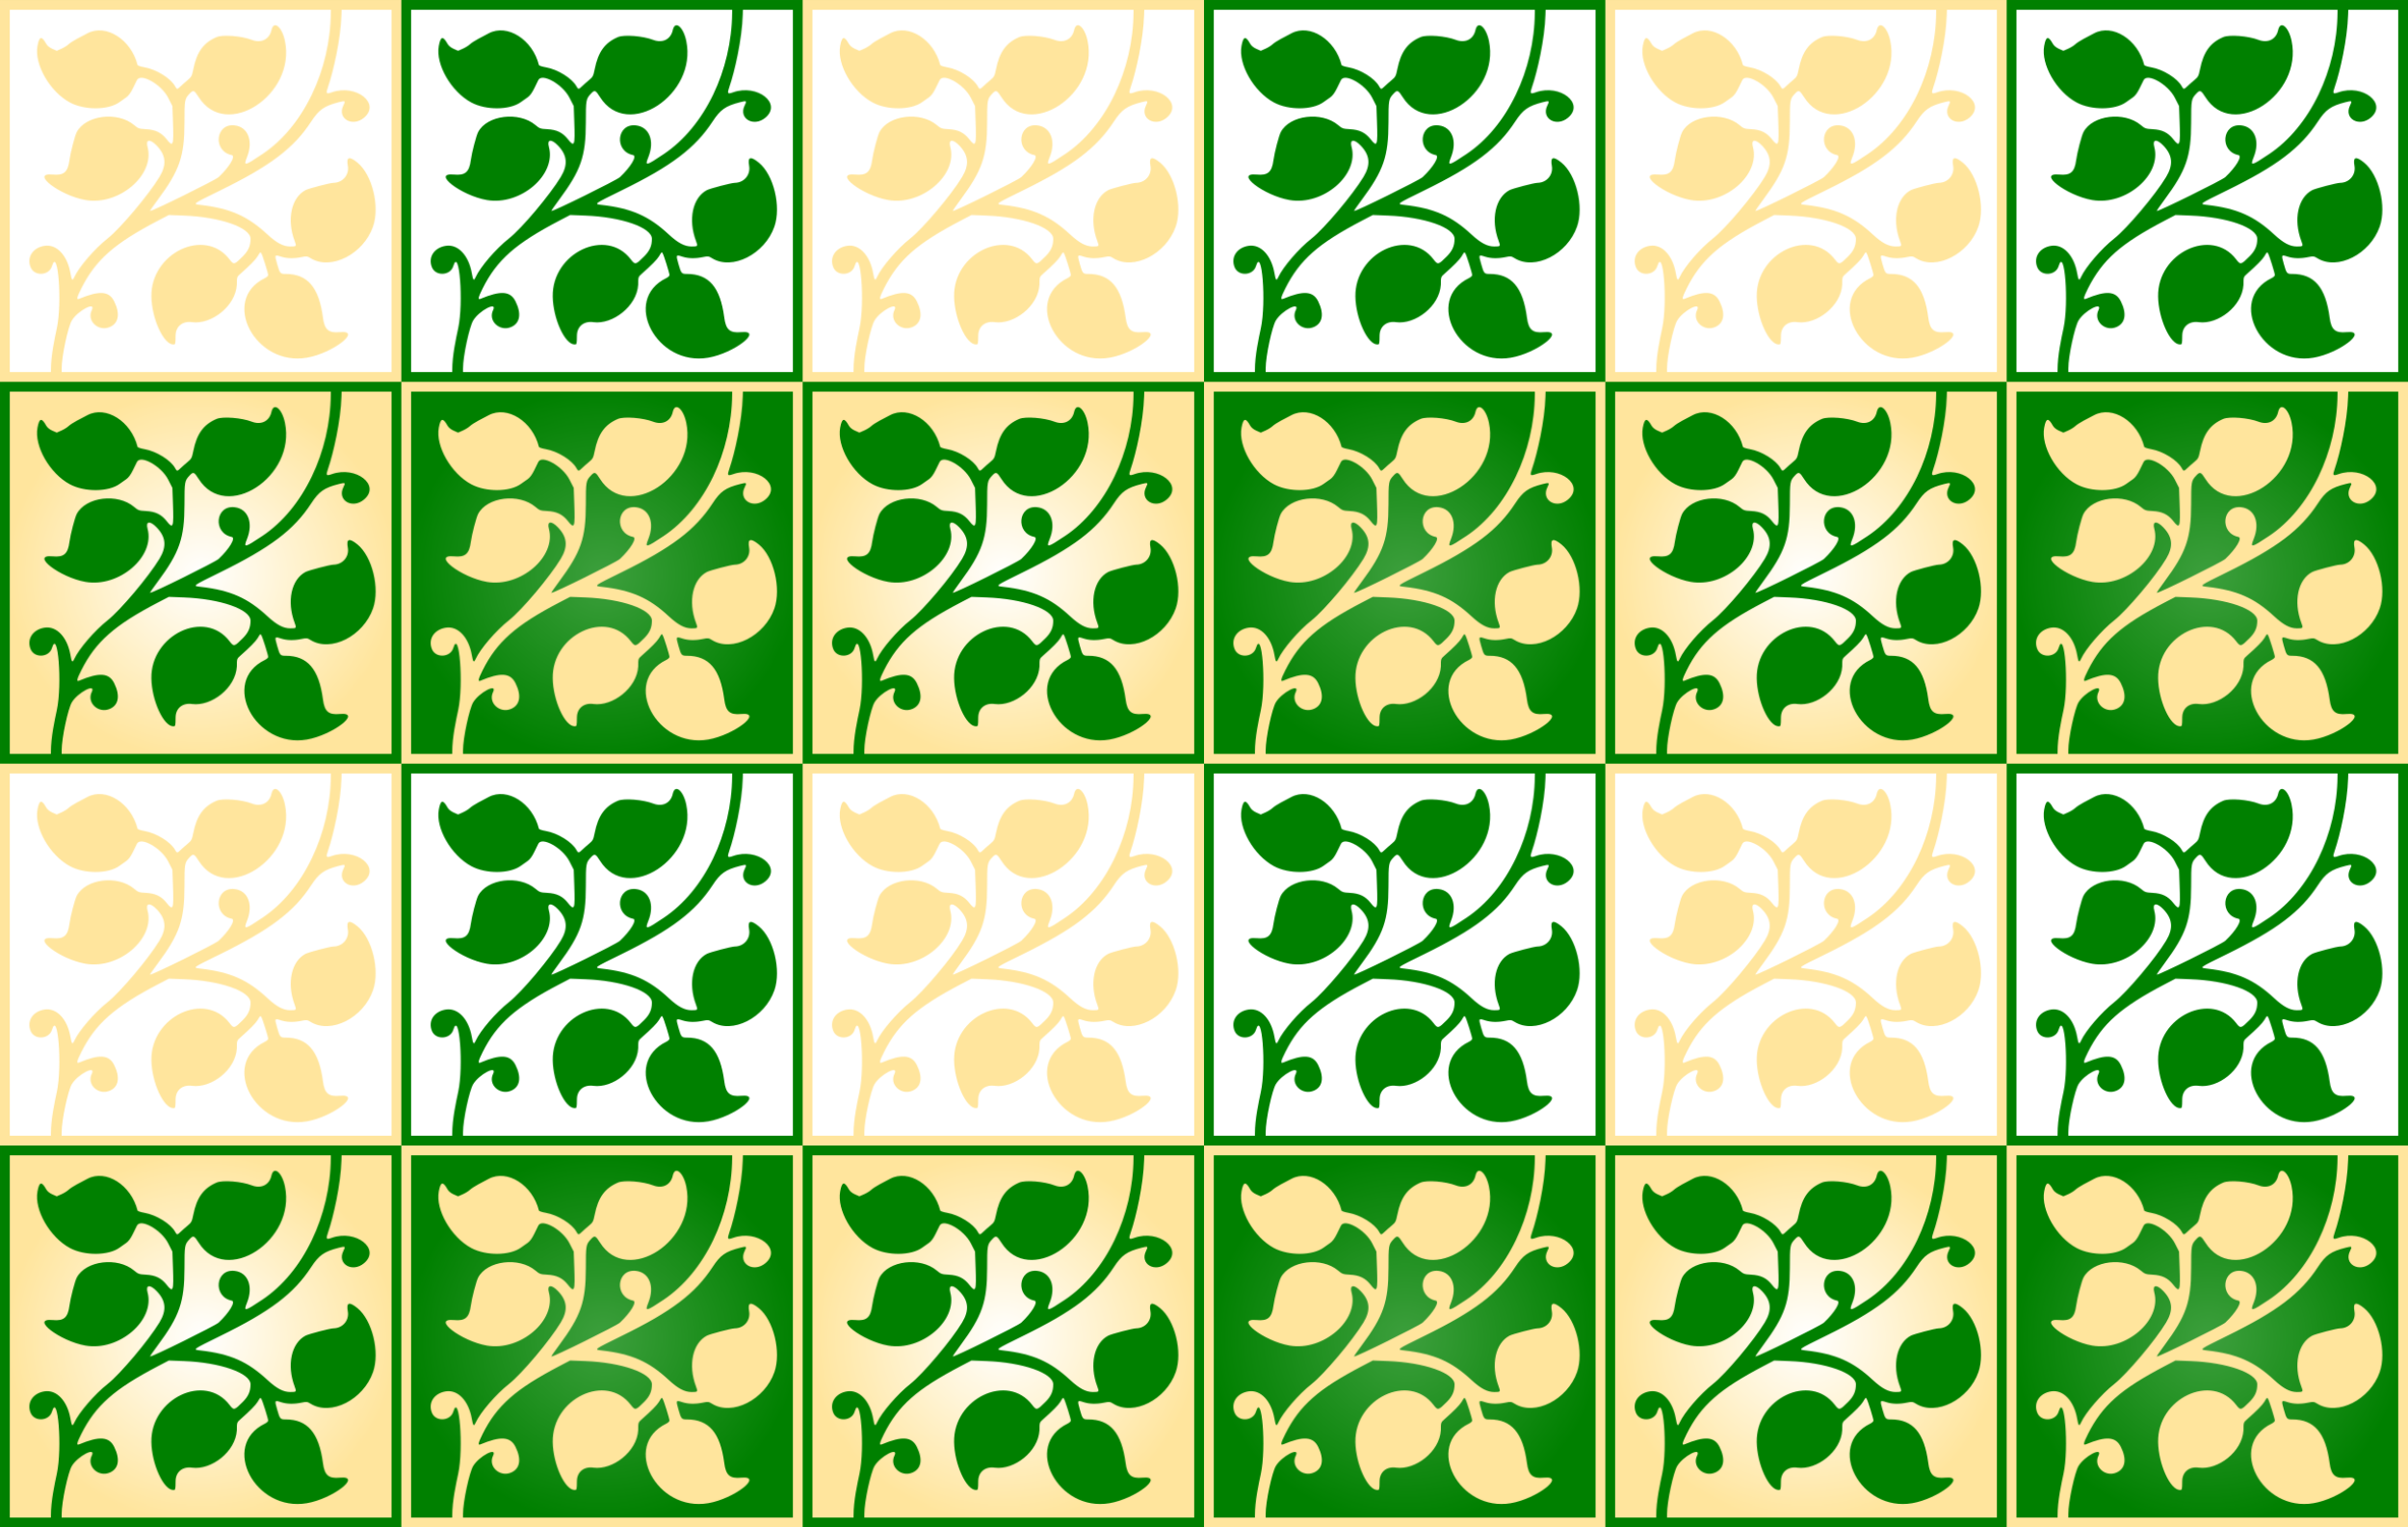 <?xml version="1.0" encoding="UTF-8" standalone="no"?>
<svg id="svg5327" xmlns:rdf="http://www.w3.org/1999/02/22-rdf-syntax-ns#" xmlns="http://www.w3.org/2000/svg" height="440.27mm" width="694.27mm" version="1.1" xmlns:cc="http://creativecommons.org/ns#" xmlns:xlink="http://www.w3.org/1999/xlink" viewBox="0 0 2460 1560" xmlns:dc="http://purl.org/dc/elements/1.1/">
<defs id="defs5329">
<linearGradient id="linearGradient5972">
<stop id="stop5974" stop-color="#3d9f3d" offset="0"/>
<stop id="stop5976" stop-color="#008000" offset="1"/>
</linearGradient>
<linearGradient id="linearGradient5895">
<stop id="stop5897" stop-color="#fff" offset="0"/>
<stop id="stop5899" stop-color="#ffe59d" offset="1"/>
</linearGradient>
<radialGradient id="radialGradient6807" xlink:href="#linearGradient5895" gradientUnits="userSpaceOnUse" cy="643.88" cx="-363.64" gradientTransform="matrix(1 0 0 .949 0 33.141)" r="400.3"/>
<radialGradient id="radialGradient6809" xlink:href="#linearGradient5972" gradientUnits="userSpaceOnUse" cy="643.88" cx="-363.64" gradientTransform="matrix(1 0 0 .949 0 33.141)" r="400.3"/>
<pattern id="pattern6852" width="820" patternUnits="userSpaceOnUse" patternTransform="translate(-775.71 250.93)" height="780">
<g id="g6781" transform="matrix(0.5 0 0 0.5 387.86 264.53)">
<g id="g6783">
<rect id="rect6785" height="759.4" width="800.6" y="264.18" x="-763.94" fill="url(#radialGradient6807)"/>
<path id="path6787" d="m-775.71 250.93v780h820v-780h-820zm20 20h655.98l-0.039 5.68c-0.857 117.44-56.094 233.35-140 289.28-36.562 24.371-38.724 24.786-31.191 5.957 13.228-33.064 1.968-61.675-25.488-64.77-39.444-4.446-44.911 52.851-5.789 60.676 8.663 1.733-4.744 24.216-26.852 45.023-6.88 6.475-137.99 71.127-140.05 69.062-0.362-0.362 6.63-10.473 15.539-22.473 44.806-60.346 54.735-88.938 54.801-157.82 0.045-46.946 0.303-48.403 10.652-59.5 7.325-7.853 9.344-7.049 18.434 7.344 55.969 88.621 199.14-4.756 176.16-114.89-6.08-29.135-22.971-42.617-27.551-21.992-4.186 18.852-20.998 27.199-40.031 19.875-20.905-8.044-59.326-11.1-71.965-5.723-26.783 11.396-40.461 30.315-47.637 65.887-2.761 13.688-3.77 15.612-11.52 22-4.671 3.85-11.038 9.475-14.152 12.5-6.988 6.788-7.977 6.813-11.469 0.289-8.701-16.258-38.314-34.668-62.539-38.879-7.508-1.305-13.908-3.393-14.219-4.641-13.043-52.282-64.468-84.847-102.43-64.867-5.333 2.806-15.095 7.961-21.695 11.457s-14.25 8.513-17 11.145c-2.75 2.632-9.275 6.674-14.5 8.984l-9.5 4.199-9.039-3.996c-5.618-2.485-10.348-6.36-12.5-10.242-9.38-16.921-14.123-15.786-17.812 4.266-6.923 37.622 25.157 93.503 66.352 115.58 30.076 16.117 78.663 15.706 101.39-0.859 3.634-2.648 9.755-6.973 13.606-9.609 4.653-3.186 9.242-9.409 13.688-18.559 3.678-7.571 7.375-15.116 8.215-16.766 7.69-15.111 49.827 8.733 63.711 36.051l8.617 16.949 1.18 32.117c1.796 48.932 0.409 52.725-13.039 35.637-10.725-13.627-22.709-19.421-42.297-20.449-13.888-0.729-15.561-1.316-24.043-8.469-33.775-28.479-98.817-20.434-117.16 14.492-3.828 7.29-12.851 41.964-14.816 56.934-3.25 24.755-11.485 31.812-34.559 29.617-46.806-4.452 14.416 42.995 67.309 52.164 68.577 11.888 142.42-51.456 126.73-108.72-4.215-15.394 4.971-16.697 18.531-2.629 19.082 19.798 20.835 39.138 5.809 64.121-21.763 36.186-79.806 105.07-105.88 125.66-26.477 20.909-58.691 58.295-68.188 79.137-3.715 8.152-5.183 6.65-7.715-7.891-6.427-36.905-28.489-60.102-53.332-56.07-23.985 3.892-36.559 23.609-28.047 43.98 7.805 18.679 37.673 16.881 43.516-2.621 12.186-40.673 21.256 74.159 10.004 126.65-4.36 20.337-12.184 55.727-12.184 85.727v4h-84v-740zm677.94 0h102.06v740h-674l0.01-6.887c0.025-26.517 13.218-85.523 20.656-98.168 11.92-20.264 50.219-40.323 40.855-21.398-10.889 22.008 13.693 44.772 37.145 34.398 17.874-7.907 21.074-27.163 8.676-52.211-10.544-21.301-30.047-22.701-71.895-5.16-5.606 2.35-4.333-3.392 4.766-21.488 29.239-58.153 67.28-91.753 156.73-138.43l22-11.48 31 1.191c74.291 2.856 136 24.448 136 47.586 0 14.297-4.492 24.449-15.859 35.832-17.344 17.368-18.368 17.596-27.148 6.082-50.237-65.875-160.93-13.337-159.6 75.75 0.676 45.137 24.715 98 44.562 98 4.571 0 4.598-0.106 4.855-18.281 0.264-18.675 14.439-30.068 33.824-27.184 39.201 5.099 88.658-32.451 91.363-76.559 0-15.817 0.029-15.902 7.441-22.426 19.302-16.989 31.047-28.88 34.969-35.41 5.754-9.581 5.548-9.424 7.703-6.082 2.388 3.703 13.887 40.378 13.887 44.293 0 1.599-2.925 4.331-6.5 6.07-91.772 44.647-19.957 180.94 85.691 162.62 52.893-9.169 114.11-56.616 67.309-52.164-23.073 2.195-31.309-4.862-34.559-29.617-8.142-62.016-31.374-89.262-76.117-89.262-11.266 0-11.948-0.806-17.594-20.719-5.285-18.642-5.179-18.839 7.977-14.59 12.057 3.894 26.151 4.219 41.887 0.969 10.511-2.171 11.863-2.012 18.664 2.191 41.371 25.569 107.88-8.137 127.55-64.645 14.263-40.973-1.61-106.01-31.879-130.61-16.94-13.767-23.046-11.771-19.742 6.457 3.328 18.359-10.262 34.58-29.207 34.863-7.231 0.108-50.418 11.421-57.203 14.984-29.022 15.241-38.641 59.943-22.27 103.5 4.256 11.322 4.04 11.602-8.945 11.602-14.173 0-27.666-7.163-46.609-24.746-40.594-37.679-75.71-53.116-136.95-60.207-16.212-1.877-16.887-1.382 40.02-29.305 103.22-50.649 150.9-86.722 186.46-141.06 15.993-24.441 26.402-31.756 56.023-39.375 13.826-3.556 14.409-3.148 9.543 6.688-13.098 26.474 18.441 44.913 42.375 24.773 34.625-29.135-16.409-69.233-65.895-51.773-11.467 4.046-12.418 2.773-7.828-10.531 11.139-32.29 26.022-98.074 27.504-148.07l0.297-10z" fill="#008000"/>
</g>
<g id="g6789" transform="translate(820)">
<rect id="rect6791" height="759.4" width="800.6" y="264.18" x="-763.94" fill="url(#radialGradient6809)"/>
<path id="path6793" fill="#ffe59d" d="m-775.71 250.93v780h820v-780h-820zm20 20h655.98l-0.039 5.68c-0.857 117.44-56.094 233.35-140 289.28-36.562 24.371-38.724 24.786-31.191 5.957 13.228-33.064 1.968-61.675-25.488-64.77-39.444-4.446-44.911 52.851-5.789 60.676 8.663 1.733-4.744 24.216-26.852 45.023-6.88 6.475-137.99 71.127-140.05 69.062-0.362-0.362 6.63-10.473 15.539-22.473 44.806-60.346 54.735-88.938 54.801-157.82 0.045-46.946 0.303-48.403 10.652-59.5 7.325-7.853 9.344-7.049 18.434 7.344 55.969 88.621 199.14-4.756 176.16-114.89-6.08-29.135-22.971-42.617-27.551-21.992-4.186 18.852-20.998 27.199-40.031 19.875-20.905-8.044-59.326-11.1-71.965-5.723-26.783 11.396-40.461 30.315-47.637 65.887-2.761 13.688-3.77 15.612-11.52 22-4.671 3.85-11.038 9.475-14.152 12.5-6.988 6.788-7.977 6.813-11.469 0.289-8.701-16.258-38.314-34.668-62.539-38.879-7.508-1.305-13.908-3.393-14.219-4.641-13.043-52.282-64.468-84.847-102.43-64.867-5.333 2.806-15.095 7.961-21.695 11.457s-14.25 8.513-17 11.145c-2.75 2.632-9.275 6.674-14.5 8.984l-9.5 4.199-9.039-3.996c-5.618-2.485-10.348-6.36-12.5-10.242-9.38-16.921-14.123-15.786-17.812 4.266-6.923 37.622 25.157 93.503 66.352 115.58 30.076 16.117 78.663 15.706 101.39-0.859 3.634-2.648 9.755-6.973 13.606-9.609 4.653-3.186 9.242-9.409 13.688-18.559 3.678-7.571 7.375-15.116 8.215-16.766 7.69-15.111 49.827 8.733 63.711 36.051l8.617 16.949 1.18 32.117c1.796 48.932 0.409 52.725-13.039 35.637-10.725-13.627-22.709-19.421-42.297-20.449-13.888-0.729-15.561-1.316-24.043-8.469-33.775-28.479-98.817-20.434-117.16 14.492-3.828 7.29-12.851 41.964-14.816 56.934-3.25 24.755-11.485 31.812-34.559 29.617-46.806-4.452 14.416 42.995 67.309 52.164 68.577 11.888 142.42-51.456 126.73-108.72-4.215-15.394 4.971-16.697 18.531-2.629 19.082 19.798 20.835 39.138 5.809 64.121-21.763 36.186-79.806 105.07-105.88 125.66-26.477 20.909-58.691 58.295-68.188 79.137-3.715 8.152-5.183 6.65-7.715-7.891-6.427-36.905-28.489-60.102-53.332-56.07-23.985 3.892-36.559 23.609-28.047 43.98 7.805 18.679 37.673 16.881 43.516-2.621 12.186-40.673 21.256 74.159 10.004 126.65-4.36 20.337-12.184 55.727-12.184 85.727v4h-84v-740zm677.94 0h102.06v740h-674l0.01-6.887c0.025-26.517 13.218-85.523 20.656-98.168 11.92-20.264 50.219-40.323 40.855-21.398-10.889 22.008 13.693 44.772 37.145 34.398 17.874-7.907 21.074-27.163 8.676-52.211-10.544-21.301-30.047-22.701-71.895-5.16-5.606 2.35-4.333-3.392 4.766-21.488 29.239-58.153 67.28-91.753 156.73-138.43l22-11.48 31 1.191c74.291 2.856 136 24.448 136 47.586 0 14.297-4.492 24.449-15.859 35.832-17.344 17.368-18.368 17.596-27.148 6.082-50.237-65.875-160.93-13.337-159.6 75.75 0.676 45.137 24.715 98 44.562 98 4.571 0 4.598-0.106 4.855-18.281 0.264-18.675 14.439-30.068 33.824-27.184 39.201 5.099 88.658-32.451 91.363-76.559 0-15.817 0.029-15.902 7.441-22.426 19.302-16.989 31.047-28.88 34.969-35.41 5.754-9.581 5.548-9.424 7.703-6.082 2.388 3.703 13.887 40.378 13.887 44.293 0 1.599-2.925 4.331-6.5 6.07-91.772 44.647-19.957 180.94 85.691 162.62 52.893-9.169 114.11-56.616 67.309-52.164-23.073 2.195-31.309-4.862-34.559-29.617-8.142-62.016-31.374-89.262-76.117-89.262-11.266 0-11.948-0.806-17.594-20.719-5.285-18.642-5.179-18.839 7.977-14.59 12.057 3.894 26.151 4.219 41.887 0.969 10.511-2.171 11.863-2.012 18.664 2.191 41.371 25.569 107.88-8.137 127.55-64.645 14.263-40.973-1.61-106.01-31.879-130.61-16.94-13.767-23.046-11.771-19.742 6.457 3.328 18.359-10.262 34.58-29.207 34.863-7.231 0.108-50.418 11.421-57.203 14.984-29.022 15.241-38.641 59.943-22.27 103.5 4.256 11.322 4.04 11.602-8.945 11.602-14.173 0-27.666-7.163-46.609-24.746-40.594-37.679-75.71-53.116-136.95-60.207-16.212-1.877-16.887-1.382 40.02-29.305 103.22-50.649 150.9-86.722 186.46-141.06 15.993-24.441 26.402-31.756 56.023-39.375 13.826-3.556 14.409-3.148 9.543 6.688-13.098 26.474 18.441 44.913 42.375 24.773 34.625-29.135-16.409-69.233-65.895-51.773-11.467 4.046-12.418 2.773-7.828-10.531 11.139-32.29 26.022-98.074 27.504-148.07l0.297-10z"/>
</g>
<g id="g6795" transform="translate(820,-780)">
<rect id="rect6797" height="759.4" width="800.6" y="264.18" x="-763.94" fill="url(#radialGradient6807)"/>
<path id="path6799" fill="#008000" d="m-775.71 250.93v780h820v-780h-820zm20 20h655.98l-0.039 5.68c-0.857 117.44-56.094 233.35-140 289.28-36.562 24.371-38.724 24.786-31.191 5.957 13.228-33.064 1.968-61.675-25.488-64.77-39.444-4.446-44.911 52.851-5.789 60.676 8.663 1.733-4.744 24.216-26.852 45.023-6.88 6.475-137.99 71.127-140.05 69.062-0.362-0.362 6.63-10.473 15.539-22.473 44.806-60.346 54.735-88.938 54.801-157.82 0.045-46.946 0.303-48.403 10.652-59.5 7.325-7.853 9.344-7.049 18.434 7.344 55.969 88.621 199.14-4.756 176.16-114.89-6.08-29.135-22.971-42.617-27.551-21.992-4.186 18.852-20.998 27.199-40.031 19.875-20.905-8.044-59.326-11.1-71.965-5.723-26.783 11.396-40.461 30.315-47.637 65.887-2.761 13.688-3.77 15.612-11.52 22-4.671 3.85-11.038 9.475-14.152 12.5-6.988 6.788-7.977 6.813-11.469 0.289-8.701-16.258-38.314-34.668-62.539-38.879-7.508-1.305-13.908-3.393-14.219-4.641-13.043-52.282-64.468-84.847-102.43-64.867-5.333 2.806-15.095 7.961-21.695 11.457s-14.25 8.513-17 11.145c-2.75 2.632-9.275 6.674-14.5 8.984l-9.5 4.199-9.039-3.996c-5.618-2.485-10.348-6.36-12.5-10.242-9.38-16.921-14.123-15.786-17.812 4.266-6.923 37.622 25.157 93.503 66.352 115.58 30.076 16.117 78.663 15.706 101.39-0.859 3.634-2.648 9.755-6.973 13.606-9.609 4.653-3.186 9.242-9.409 13.688-18.559 3.678-7.571 7.375-15.116 8.215-16.766 7.69-15.111 49.827 8.733 63.711 36.051l8.617 16.949 1.18 32.117c1.796 48.932 0.409 52.725-13.039 35.637-10.725-13.627-22.709-19.421-42.297-20.449-13.888-0.729-15.561-1.316-24.043-8.469-33.775-28.479-98.817-20.434-117.16 14.492-3.828 7.29-12.851 41.964-14.816 56.934-3.25 24.755-11.485 31.812-34.559 29.617-46.806-4.452 14.416 42.995 67.309 52.164 68.577 11.888 142.42-51.456 126.73-108.72-4.215-15.394 4.971-16.697 18.531-2.629 19.082 19.798 20.835 39.138 5.809 64.121-21.763 36.186-79.806 105.07-105.88 125.66-26.477 20.909-58.691 58.295-68.188 79.137-3.715 8.152-5.183 6.65-7.715-7.891-6.427-36.905-28.489-60.102-53.332-56.07-23.985 3.892-36.559 23.609-28.047 43.98 7.805 18.679 37.673 16.881 43.516-2.621 12.186-40.673 21.256 74.159 10.004 126.65-4.36 20.337-12.184 55.727-12.184 85.727v4h-84v-740zm677.94 0h102.06v740h-674l0.01-6.887c0.025-26.517 13.218-85.523 20.656-98.168 11.92-20.264 50.219-40.323 40.855-21.398-10.889 22.008 13.693 44.772 37.145 34.398 17.874-7.907 21.074-27.163 8.676-52.211-10.544-21.301-30.047-22.701-71.895-5.16-5.606 2.35-4.333-3.392 4.766-21.488 29.239-58.153 67.28-91.753 156.73-138.43l22-11.48 31 1.191c74.291 2.856 136 24.448 136 47.586 0 14.297-4.492 24.449-15.859 35.832-17.344 17.368-18.368 17.596-27.148 6.082-50.237-65.875-160.93-13.337-159.6 75.75 0.676 45.137 24.715 98 44.562 98 4.571 0 4.598-0.106 4.855-18.281 0.264-18.675 14.439-30.068 33.824-27.184 39.201 5.099 88.658-32.451 91.363-76.559 0-15.817 0.029-15.902 7.441-22.426 19.302-16.989 31.047-28.88 34.969-35.41 5.754-9.581 5.548-9.424 7.703-6.082 2.388 3.703 13.887 40.378 13.887 44.293 0 1.599-2.925 4.331-6.5 6.07-91.772 44.647-19.957 180.94 85.691 162.62 52.893-9.169 114.11-56.616 67.309-52.164-23.073 2.195-31.309-4.862-34.559-29.617-8.142-62.016-31.374-89.262-76.117-89.262-11.266 0-11.948-0.806-17.594-20.719-5.285-18.642-5.179-18.839 7.977-14.59 12.057 3.894 26.151 4.219 41.887 0.969 10.511-2.171 11.863-2.012 18.664 2.191 41.371 25.569 107.88-8.137 127.55-64.645 14.263-40.973-1.61-106.01-31.879-130.61-16.94-13.767-23.046-11.771-19.742 6.457 3.328 18.359-10.262 34.58-29.207 34.863-7.231 0.108-50.418 11.421-57.203 14.984-29.022 15.241-38.641 59.943-22.27 103.5 4.256 11.322 4.04 11.602-8.945 11.602-14.173 0-27.666-7.163-46.609-24.746-40.594-37.679-75.71-53.116-136.95-60.207-16.212-1.877-16.887-1.382 40.02-29.305 103.22-50.649 150.9-86.722 186.46-141.06 15.993-24.441 26.402-31.756 56.023-39.375 13.826-3.556 14.409-3.148 9.543 6.688-13.098 26.474 18.441 44.913 42.375 24.773 34.625-29.135-16.409-69.233-65.895-51.773-11.467 4.046-12.418 2.773-7.828-10.531 11.139-32.29 26.022-98.074 27.504-148.07l0.297-10z"/>
</g>
<g id="g6801" transform="translate(0,-780)">
<rect id="rect6803" height="759.4" width="800.6" y="264.18" x="-763.94" fill="url(#radialGradient6809)"/>
<path id="path6805" d="m-775.71 250.93v780h820v-780h-820zm20 20h655.98l-0.039 5.68c-0.857 117.44-56.094 233.35-140 289.28-36.562 24.371-38.724 24.786-31.191 5.957 13.228-33.064 1.968-61.675-25.488-64.77-39.444-4.446-44.911 52.851-5.789 60.676 8.663 1.733-4.744 24.216-26.852 45.023-6.88 6.475-137.99 71.127-140.05 69.062-0.362-0.362 6.63-10.473 15.539-22.473 44.806-60.346 54.735-88.938 54.801-157.82 0.045-46.946 0.303-48.403 10.652-59.5 7.325-7.853 9.344-7.049 18.434 7.344 55.969 88.621 199.14-4.756 176.16-114.89-6.08-29.135-22.971-42.617-27.551-21.992-4.186 18.852-20.998 27.199-40.031 19.875-20.905-8.044-59.326-11.1-71.965-5.723-26.783 11.396-40.461 30.315-47.637 65.887-2.761 13.688-3.77 15.612-11.52 22-4.671 3.85-11.038 9.475-14.152 12.5-6.988 6.788-7.977 6.813-11.469 0.289-8.701-16.258-38.314-34.668-62.539-38.879-7.508-1.305-13.908-3.393-14.219-4.641-13.043-52.282-64.468-84.847-102.43-64.867-5.333 2.806-15.095 7.961-21.695 11.457s-14.25 8.513-17 11.145c-2.75 2.632-9.275 6.674-14.5 8.984l-9.5 4.199-9.039-3.996c-5.618-2.485-10.348-6.36-12.5-10.242-9.38-16.921-14.123-15.786-17.812 4.266-6.923 37.622 25.157 93.503 66.352 115.58 30.076 16.117 78.663 15.706 101.39-0.859 3.634-2.648 9.755-6.973 13.606-9.609 4.653-3.186 9.242-9.409 13.688-18.559 3.678-7.571 7.375-15.116 8.215-16.766 7.69-15.111 49.827 8.733 63.711 36.051l8.617 16.949 1.18 32.117c1.796 48.932 0.409 52.725-13.039 35.637-10.725-13.627-22.709-19.421-42.297-20.449-13.888-0.729-15.561-1.316-24.043-8.469-33.775-28.479-98.817-20.434-117.16 14.492-3.828 7.29-12.851 41.964-14.816 56.934-3.25 24.755-11.485 31.812-34.559 29.617-46.806-4.452 14.416 42.995 67.309 52.164 68.577 11.888 142.42-51.456 126.73-108.72-4.215-15.394 4.971-16.697 18.531-2.629 19.082 19.798 20.835 39.138 5.809 64.121-21.763 36.186-79.806 105.07-105.88 125.66-26.477 20.909-58.691 58.295-68.188 79.137-3.715 8.152-5.183 6.65-7.715-7.891-6.427-36.905-28.489-60.102-53.332-56.07-23.985 3.892-36.559 23.609-28.047 43.98 7.805 18.679 37.673 16.881 43.516-2.621 12.186-40.673 21.256 74.159 10.004 126.65-4.36 20.337-12.184 55.727-12.184 85.727v4h-84v-740zm677.94 0h102.06v740h-674l0.01-6.887c0.025-26.517 13.218-85.523 20.656-98.168 11.92-20.264 50.219-40.323 40.855-21.398-10.889 22.008 13.693 44.772 37.145 34.398 17.874-7.907 21.074-27.163 8.676-52.211-10.544-21.301-30.047-22.701-71.895-5.16-5.606 2.35-4.333-3.392 4.766-21.488 29.239-58.153 67.28-91.753 156.73-138.43l22-11.48 31 1.191c74.291 2.856 136 24.448 136 47.586 0 14.297-4.492 24.449-15.859 35.832-17.344 17.368-18.368 17.596-27.148 6.082-50.237-65.875-160.93-13.337-159.6 75.75 0.676 45.137 24.715 98 44.562 98 4.571 0 4.598-0.106 4.855-18.281 0.264-18.675 14.439-30.068 33.824-27.184 39.201 5.099 88.658-32.451 91.363-76.559 0-15.817 0.029-15.902 7.441-22.426 19.302-16.989 31.047-28.88 34.969-35.41 5.754-9.581 5.548-9.424 7.703-6.082 2.388 3.703 13.887 40.378 13.887 44.293 0 1.599-2.925 4.331-6.5 6.07-91.772 44.647-19.957 180.94 85.691 162.62 52.893-9.169 114.11-56.616 67.309-52.164-23.073 2.195-31.309-4.862-34.559-29.617-8.142-62.016-31.374-89.262-76.117-89.262-11.266 0-11.948-0.806-17.594-20.719-5.285-18.642-5.179-18.839 7.977-14.59 12.057 3.894 26.151 4.219 41.887 0.969 10.511-2.171 11.863-2.012 18.664 2.191 41.371 25.569 107.88-8.137 127.55-64.645 14.263-40.973-1.61-106.01-31.879-130.61-16.94-13.767-23.046-11.771-19.742 6.457 3.328 18.359-10.262 34.58-29.207 34.863-7.231 0.108-50.418 11.421-57.203 14.984-29.022 15.241-38.641 59.943-22.27 103.5 4.256 11.322 4.04 11.602-8.945 11.602-14.173 0-27.666-7.163-46.609-24.746-40.594-37.679-75.71-53.116-136.95-60.207-16.212-1.877-16.887-1.382 40.02-29.305 103.22-50.649 150.9-86.722 186.46-141.06 15.993-24.441 26.402-31.756 56.023-39.375 13.826-3.556 14.409-3.148 9.543 6.688-13.098 26.474 18.441 44.913 42.375 24.773 34.625-29.135-16.409-69.233-65.895-51.773-11.467 4.046-12.418 2.773-7.828-10.531 11.139-32.29 26.022-98.074 27.504-148.07l0.297-10z" fill="#ffe59d"/>
</g>
</g>
</pattern>
</defs>
<g id="layer1" transform="translate(775.71 529.07)">
<rect id="rect6046" height="1560" width="2460" y="-529.07" x="-775.71" fill="url(#pattern6852)"/>
</g>
</svg>
